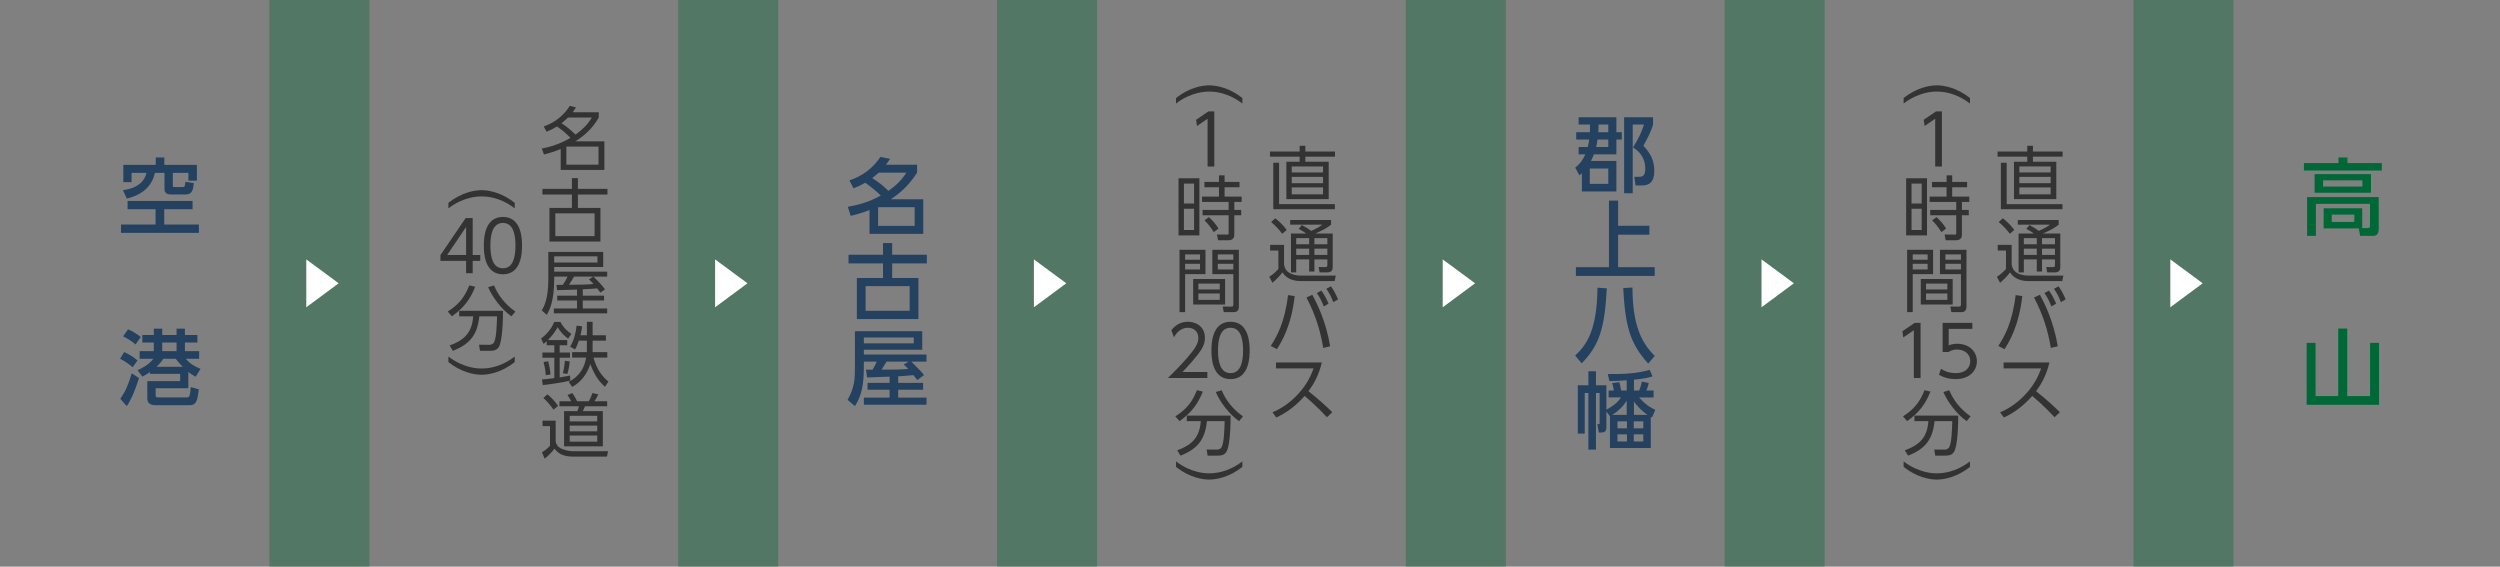 <?xml version="1.0" encoding="utf-8"?>
<!-- Generator: Adobe Illustrator 21.1.0, SVG Export Plug-In . SVG Version: 6.00 Build 0)  -->
<svg version="1.1" id="レイヤー_6" xmlns="http://www.w3.org/2000/svg" xmlns:xlink="http://www.w3.org/1999/xlink" x="0px"
	 y="0px" viewBox="0 0 750 170" enable-background="new 0 0 750 170" xml:space="preserve">
<rect x="0" y="0" width="750" height="170" fill="#808080" stroke="none"/>
<g>
	<rect x="80.82" y="-0.5" opacity="0.36" fill="#006837" width="30" height="171"/>
	<g>
		<g>
			<path fill="#FFFFFF" d="M91.885,77.819l9.715,7.166l-9.715,7.196V77.819z"/>
		</g>
	</g>
</g>
<g>
	<rect x="203.463" y="-0.5" opacity="0.36" fill="#006837" width="30" height="171"/>
	<g>
		<g>
			<path fill="#FFFFFF" d="M214.529,77.819l9.715,7.166l-9.715,7.196V77.819z"/>
		</g>
	</g>
</g>
<g>
	<rect x="517.386" y="-0.5" opacity="0.36" fill="#006837" width="30" height="171"/>
	<g>
		<g>
			<path fill="#FFFFFF" d="M528.452,77.819l9.715,7.166l-9.715,7.196V77.819z"/>
		</g>
	</g>
</g>
<g>
	<rect x="640.03" y="-0.5" opacity="0.36" fill="#006837" width="30" height="171"/>
	<g>
		<g>
			<path fill="#FFFFFF" d="M651.095,77.819l9.715,7.166l-9.715,7.196V77.819z"/>
		</g>
	</g>
</g>
<g>
	<g>
		<path fill="#244160" d="M57.77,60.289v2.475h-8.498v4.6h10.397v2.499H36.3v-2.499h10.372v-4.6h-8.397v-2.475H57.77z
			 M46.723,47.242h2.574v2.225h9.772v4.725h-2.55v-2.324h-4.674v3.648c0,0.425,0,0.6,0.4,0.6h2.399c0.749,0,0.825-0.05,0.975-1.574
			l2.55,0.4c-0.25,2.148-0.6,3.398-2.475,3.398h-4.475c-0.824,0-1.874-0.275-1.874-1.574v-4.898h-2.874
			c-0.7,3.299-3.074,6.447-8.424,7.697l-1.174-2.499c4.648-0.649,6.523-2.8,7.072-5.198h-4.473v2.773H37v-5.174h9.723V47.242z"/>
		<path fill="#244160" d="M37.25,105.617c1.149,0.5,2.749,1.424,3.998,2.523l-1.449,2.025c-1.549-1.35-2.999-2.15-3.773-2.525
			L37.25,105.617z M41.698,113.414c-1.649,5.199-2.874,7.273-3.674,8.424l-1.925-2.199c1.574-2.301,2.324-4.025,3.424-7.648
			L41.698,113.414z M38.424,98.793c1.1,0.475,2.449,1.225,3.799,2.299l-1.549,2.25c-1.175-1-1.899-1.475-3.749-2.449L38.424,98.793z
			 M41.273,111.064c1.4-0.648,3.424-1.674,4.725-3.424h-4.1v-2.299h4.249v-2.574h-3.449v-2.275h3.449v-1.898h2.524v1.898h4.299
			v-1.898h2.5v1.898h3.748v2.275h-3.748v2.574h4.273v2.299h-3.999c1.249,1.475,2.524,2.225,4.424,3.025l-1.475,2.348
			c-0.625-0.35-1.2-0.648-2.199-1.449v4.898h-9.798v2.15c0,0.301,0.075,0.6,0.6,0.6h8.648c0.824,0,1.024,0,1.299-3.074l2.375,0.625
			c-0.35,3.549-0.8,4.799-2.674,4.799H46.547c-1.274,0-2.35-0.551-2.35-1.975v-5.248h9.848v-2.176h-9.022v-0.549
			c-1.124,0.75-1.675,1.049-2.324,1.375L41.273,111.064z M48.996,107.641c-0.424,0.625-0.899,1.35-2.049,2.4h7.873
			c-0.8-0.775-1.35-1.451-2.1-2.4H48.996z M48.672,102.768v2.574h4.299v-2.574H48.672z"/>
	</g>
</g>
<g>
	<g>
		<path fill="#333333" d="M163.13,37.931c3.633-1.239,6.194-3.611,7.811-6.173l1.848,0.462c-0.314,0.504-0.482,0.776-0.986,1.47
			h7.831v1.574c-2.226,3.863-4.913,5.774-7.013,7.139h8.692v8.588h-13.102v-6.299c-1.154,0.482-2.33,0.966-5.018,1.658l-0.651-1.784
			c4.409-0.86,6.887-2.247,8.608-3.212c-1.47-1.533-3.002-2.688-4.052-3.423c-1.029,0.651-1.743,1.028-3.129,1.575L163.13,37.931z
			 M170.395,35.264c-1.008,0.967-1.638,1.471-1.932,1.701c1.701,1.154,2.583,1.869,4.199,3.422c1.848-1.385,3.423-2.708,4.893-5.123
			H170.395z M179.549,43.978h-9.637v5.417h9.637V43.978z"/>
		<path fill="#333333" d="M171.57,56.663V53.43h1.806v3.233h8.86v1.7h-8.86v4.011h6.761v10.078h-15.306V62.374h6.739v-4.011h-8.839
			v-1.7H171.57z M166.595,63.99v6.846h11.778V63.99H166.595z"/>
		<path fill="#333333" d="M173.104,86.88c-3.003,0.084-5.774,0.168-5.984,0.168l-0.188-1.574c0.356,0,1.428,0,1.89-0.021
			c0.146-0.189,0.902-1.176,1.428-2.478h-3.989v0.63c0,6.845-1.407,9.364-2.226,10.834l-1.512-1.302
			c0.714-1.239,1.974-3.423,1.974-9.554v-7.999h16.461v4.515h-14.697v1.406h15.894v1.47h-4.157c1.26,1.176,2.457,2.436,3.507,3.821
			l-1.386,0.986c-0.273-0.377-0.336-0.461-0.966-1.28c-0.945,0.084-2.394,0.231-4.325,0.294v1.91h6.383v1.428h-6.383v2.395h7.327
			v1.469h-15.999v-1.469h6.95v-2.395h-5.942v-1.428h5.942V86.88z M179.234,76.906h-12.976v1.849h12.976V76.906z M177.975,82.975
			H172.2c-0.23,0.44-0.546,1.008-1.512,2.456c4.409-0.041,5.145-0.041,7.37-0.23c-0.672-0.756-0.987-1.008-1.386-1.365
			L177.975,82.975z"/>
		<path fill="#333333" d="M170.164,102.022v1.554h-2.268v2.184h3.107v1.554h-3.107v5.921c2.016-0.336,2.624-0.483,3.128-0.588
			l0.063,1.532c-2.016,0.525-6.488,1.176-8.252,1.344l-0.252-1.68c0.672-0.062,1.575-0.125,3.717-0.398v-6.131h-3.569v-1.554h3.569
			v-2.184h-2.289v-1.196c-0.462,0.42-0.692,0.608-0.944,0.797l-0.735-1.658c1.659-1.154,3.255-3.129,3.927-4.934h1.89
			c0.86,1.784,2.246,2.939,3.275,3.59l-1.008,1.428c-1.239-0.902-2.352-2.1-3.129-3.443c-0.42,0.756-1.176,2.078-2.897,3.863
			H170.164z M163.739,112.562c-0.105-1.532-0.441-3.107-0.672-3.968l1.406-0.211c0.399,1.575,0.525,2.436,0.693,3.947
			L163.739,112.562z M168.862,111.954c0.42-1.555,0.588-3.423,0.608-3.738l1.47,0.231c-0.062,0.776-0.398,2.813-0.734,3.737
			L168.862,111.954z M176.063,96.542h1.722v4.031h3.989v1.617h-3.989v2.729c0,0.356-0.021,0.546-0.021,0.714h4.43v1.638h-4.157
			c0.945,3.423,2.478,5.522,4.493,7.202l-1.028,1.553c-0.798-0.692-2.855-2.498-4.409-6.823c-1.407,4.431-4.199,6.173-5.438,6.866
			l-1.05-1.512c3.779-1.975,4.787-4.809,5.249-7.286h-4.22v-1.638h4.409c0.021-0.21,0.021-0.378,0.021-0.714v-2.729h-2.414
			c-0.609,1.826-0.945,2.31-1.155,2.625l-1.47-0.819c1.113-1.659,1.785-4.388,1.953-6.319l1.658,0.23
			c-0.146,1.113-0.272,1.826-0.504,2.666h1.932V96.542z"/>
		<path fill="#333333" d="M166.699,126.192v6.277c0.147,0.672,0.546,1.701,1.911,2.205c1.364,0.504,2.288,0.693,3.359,0.693h10.435
			l-0.314,1.616h-10.12c-1.68,0-4.221-0.272-5.585-2.415c-0.693,0.967-2.016,2.268-2.981,3.045l-0.819-1.91
			c0.462-0.295,1.491-0.945,2.415-1.975v-5.879h-2.226v-1.658H166.699z M166.049,122.896c-0.756-1.133-1.953-2.54-3.023-3.506
			l1.196-1.092c0.588,0.482,1.806,1.47,3.213,3.465L166.049,122.896z M182.152,121.888h-6.655c-0.126,0.315-0.42,1.029-0.651,1.449
			h6.005v10.561h-11.632v-10.561h3.989c0.21-0.504,0.357-0.924,0.483-1.449h-5.858v-1.512h3.527
			c-0.294-0.588-0.734-1.344-1.112-1.868l1.448-0.588c0.735,0.966,1.239,2.058,1.428,2.456h3.507
			c0.566-0.965,1.028-2.204,1.112-2.477l1.743,0.42c-0.336,0.84-1.092,1.952-1.155,2.057h3.821V121.888z M179.171,124.743h-8.251
			v1.68h8.251V124.743z M179.171,127.683h-8.251v1.723h8.251V127.683z M179.171,130.665h-8.251v1.826h8.251V130.665z"/>
		<path fill="#333333" d="M134.521,60.85c3.842-3.045,7.685-3.801,9.952-3.801s6.109,0.756,9.952,3.801v1.658
			c-2.855-2.204-6.32-3.59-9.952-3.59c-0.84,0-5.271,0-9.952,3.59V60.85z"/>
		<path fill="#333333" d="M139.833,81.955V78.26h-7.706v-1.722l7.58-11.128h2.1v11.086h2.268v1.764h-2.268v3.695H139.833z
			 M134.143,76.496h5.69v-8.42L134.143,76.496z"/>
		<path fill="#333333" d="M145.147,73.683c0-1.659,0-8.608,5.731-8.608c5.732,0,5.732,6.949,5.732,8.608s0,8.608-5.732,8.608
			C145.147,82.291,145.147,75.362,145.147,73.683z M154.638,73.683c0-2.751-0.42-6.803-3.759-6.803
			c-3.296,0-3.758,3.947-3.758,6.803c0,2.96,0.504,6.803,3.758,6.803C154.176,80.485,154.638,76.518,154.638,73.683z"/>
		<path fill="#333333" d="M134.332,93.464c3.465-2.246,5.019-4.304,6.467-7.852l1.764,0.42c-1.47,3.652-3.296,6.235-6.991,8.859
			L134.332,93.464z M144.012,105.243l-0.315-1.826l3.107,0.021c0.924,0,1.281-0.546,1.386-0.714c0.714-1.26,0.84-4.829,0.924-7.832
			h-5.312c-0.567,5.334-2.604,8.273-7.937,10.352l-0.987-1.596c4.263-1.533,6.74-3.758,7.076-8.756h-4.199v-1.658h13.144
			c0,6.467-0.609,9.553-1.134,10.645c-0.588,1.176-1.596,1.365-2.771,1.365H144.012z M148.211,85.633
			c1.112,2.667,3.086,5.522,6.403,7.831l-1.176,1.428c-2.813-1.889-5.753-5.773-6.991-8.734L148.211,85.633z"/>
		<path fill="#333333" d="M134.521,106.968c4.682,3.591,9.112,3.591,9.952,3.591c3.632,0,7.097-1.386,9.952-3.591v1.659
			c-3.843,3.044-7.685,3.8-9.952,3.8s-6.11-0.756-9.952-3.8V106.968z"/>
	</g>
</g>
<g>
	<g>
		<path fill="#244160" d="M254.832,54.116c4.024-1.375,6.949-3.574,9.299-7.048l2.898,0.6c-0.6,0.875-0.824,1.199-1.25,1.749h9.348
			v2.374c-2.873,4.5-5.773,6.549-7.897,7.998h9.747v10.373h-16.121v-7.148c-1.898,0.725-3.299,1.175-5.648,1.75l-0.875-2.725
			c5.225-0.9,7.998-2.35,9.898-3.374c-1.699-1.649-2.75-2.475-4.674-3.849c-1.176,0.674-1.949,1.074-3.524,1.674L254.832,54.116z
			 M263.605,51.791c-0.55,0.5-1.1,1-1.949,1.625c2.074,1.35,3.224,2.225,4.873,3.85c2.15-1.55,3.75-2.949,5.398-5.475H263.605z
			 M274.402,62.164H263.43v5.599h10.973V62.164z"/>
		<path fill="#244160" d="M264.904,76.418v-3.5h2.75v3.5h10.397v2.6h-10.397v4.373h7.873v12.322h-18.471V83.391h7.848v-4.373
			h-10.347v-2.6H264.904z M259.682,85.84v7.398h13.221V85.84H259.682z"/>
		<path fill="#244160" d="M266.879,112.99c-5.548,0.199-6.148,0.225-6.748,0.25l-0.35-2.35c0.275,0,1.625,0,1.975,0.025
			c0.75-1.25,0.875-1.475,1.25-2.426h-3.85v1.201c0,6.148-0.675,8.848-2.674,12.146l-2.199-1.875
			c2.199-3.949,2.199-6.473,2.199-10.348V99.367h20.195v5.549h-17.521v1.451h18.795v2.123h-4.549c2.574,2.574,3,3,3.8,4.025
			l-2.024,1.523c-0.325-0.449-0.625-0.875-1.15-1.5c-1.25,0.15-3.248,0.275-4.573,0.352v1.973h7.474v2.051h-7.474v2.375h8.497v2.123
			h-18.795v-2.123h7.723v-2.375h-6.623v-2.051h6.623V112.99z M259.156,101.242v1.75h14.972v-1.75H259.156z M272.553,108.49h-6.598
			c-0.926,1.525-1.025,1.699-1.5,2.4c3.424,0,5.498,0,8.023-0.201c-0.6-0.648-0.926-0.949-1.375-1.324L272.553,108.49z"/>
	</g>
</g>
<g>
	<g>
		<path fill="#244160" d="M484.912,48.277v9.172h-10.347v-5.498c-0.2,0.175-0.351,0.3-0.75,0.675l-1.249-2.35
			c1.398-1.05,2.349-2.399,3.023-3.974h-2v-2.199h2.75c0.225-0.851,0.35-1.725,0.425-2.25h-3.899v-2.199h4.1
			c0.05-1.1,0.05-2.025,0.05-2.3h-3.425V35.18h11.322v4.475h1.625v2.199h-1.625v4.449h-6.723c-0.25,0.625-0.425,1.049-0.9,1.975
			H484.912z M482.488,50.551h-5.549v4.6h5.549V50.551z M479.264,41.854c-0.174,1.225-0.274,1.649-0.424,2.25h3.648v-2.25H479.264z
			 M479.564,37.354v0.375c0,0.95-0.051,1.425-0.075,1.925h2.999v-2.3H479.564z M495.91,37.479c-0.525,1.725-1.65,4.024-2.899,6.249
			c1.975,2.074,3.274,4.248,3.274,7.498c0,4.424-2.549,4.424-4.273,4.424h-1.35l-0.375-2.6h1.424c0.825,0,1.875-0.125,1.875-2.375
			c0-4.074-2.675-5.799-3.674-6.447c1.574-2.551,2.424-4.225,3.299-6.874h-3.399v20.62h-2.574V35.18h8.673V37.479z"/>
		<path fill="#244160" d="M485.438,60.181v7.548h9.373v2.675h-9.373v9.747h10.973v2.625h-23.645V80.15h9.923v-19.97H485.438z"/>
		<path fill="#244160" d="M482.039,86.504c-0.625,12.123-2.3,17.121-7.523,22.494l-1.975-2.324
			c3.523-3.299,6.573-7.646,6.698-20.369L482.039,86.504z M494.461,109.074c-5.523-6.1-6.874-11.297-7.498-22.645l2.773-0.176
			c0.051,10.523,2.275,16.223,6.699,20.521L494.461,109.074z"/>
		<path fill="#244160" d="M495.235,134.398h-12.247v-9.521l-1.074-1.4v4.549c0,0.75,0,1.725-1.5,1.725h-0.775l-0.449-2.5
			c0.649,0,0.699,0,0.699-0.424v-8.924h-1.1v16.971h-2.274v-16.971h-1.1v12.172h-2.074v-14.496h3.174v-4.199h2.274v4.199h3.125
			v7.324c1.624-0.9,3.148-1.824,4.398-3.674h-3.725v-2.076h1.575c-0.125-0.949-0.325-1.6-0.524-2.248l2.174-0.225
			c0.15,0.6,0.3,1.023,0.525,2.473h1.674v-3.074c-2.648,0.227-3.799,0.227-5.198,0.227l-0.476-2.1
			c4.799,0.049,8.623-0.125,12.572-1.25l0.85,1.975c-1.274,0.375-2.225,0.625-5.573,0.975v3.248h1.575
			c0.375-0.898,0.624-1.725,0.799-2.699l2.074,0.451c-0.074,0.375-0.225,1.023-0.699,2.248h2.149v2.076h-4.349
			c1.949,2.225,3.499,3.098,4.849,3.723l-0.975,2.301c-0.175-0.076-0.175-0.076-0.375-0.201V134.398z M488.012,124.451v-4.248
			c-1.25,1.949-2.475,3.049-4.324,4.248H488.012z M488.087,126.4h-2.849v2.1h2.849V126.4z M488.087,130.301h-2.849v2.148h2.849
			V130.301z M492.986,126.4h-2.85v2.1h2.85V126.4z M492.986,130.301h-2.85v2.148h2.85V130.301z M494.235,124.451
			c-0.374-0.25-2.175-1.449-4.049-3.975v3.975H494.235z"/>
	</g>
</g>
<g>
	<g>
		<path fill="#333333" d="M618.782,46.991h-8.902v1.532h7.013v11.213h-12.703V48.523h3.989v-1.532h-8.902v-1.532h8.902v-1.723h1.701
			v1.723h8.902V46.991z M618.74,62.76h-18.477V48.818h1.742v12.43h16.734V62.76z M615.191,49.931h-9.385v1.806h9.385V49.931z
			 M615.191,53.059h-9.385v1.891h9.385V53.059z M615.191,56.229h-9.385v2.079h9.385V56.229z"/>
		<path fill="#333333" d="M603.497,73.471v5.879c0.126,0.672,0.336,1.742,1.574,2.498c1.176,0.736,2.939,0.84,3.255,0.84h10.687
			l-0.336,1.639h-10.036c-1.722,0-4.199-0.357-5.627-2.604c-0.818,1.113-2.036,2.309-3.002,3.107l-0.945-1.807
			c0.84-0.523,1.533-1.049,2.729-2.33V75.15h-2.478v-1.68H603.497z M602.951,70.133c-0.84-1.134-2.037-2.457-3.339-3.527
			l1.239-1.113c1.092,0.84,2.204,1.827,3.443,3.486L602.951,70.133z M618.089,70.07v10.035c0,0.672-0.146,1.617-1.638,1.617h-2.288
			l-0.294-1.617l2.036,0.021c0.357,0,0.588-0.062,0.588-0.631v-1.679h-3.884v3.653h-1.575v-3.653h-3.884v3.905h-1.575V70.07h4.599
			c-0.756-0.547-1.428-0.987-2.268-1.407l0.924-1.134c0.798,0.42,1.7,0.924,2.813,1.742c1.974-0.86,2.729-1.406,3.338-1.868h-9.637
			v-1.407h12.262v1.407c-1.113,0.882-2.079,1.491-4.745,2.667H618.089z M611.034,71.435h-3.884v1.848h3.884V71.435z M611.034,74.605
			h-3.884v1.868h3.884V74.605z M616.493,71.435h-3.884v1.848h3.884V71.435z M616.493,74.605h-3.884v1.868h3.884V74.605z"/>
		<path fill="#333333" d="M606.688,88.824c-1.029,9.07-3.947,13.73-5.333,15.936l-1.848-0.986c1.742-2.709,4.178-6.803,5.186-15.244
			L606.688,88.824z M615.255,104.381c-0.819-4.955-2.247-9.826-5.039-15.117l1.764-0.84c1.344,2.479,4.115,7.979,5.354,15.453
			L615.255,104.381z M614.667,87.164c0.566,0.756,1.28,1.828,2.184,3.928l-1.428,0.84c-0.672-1.701-1.113-2.562-2.079-4.012
			L614.667,87.164z M617.543,85.885c0.861,1.154,1.407,2.203,2.163,3.926l-1.428,0.84c-0.63-1.658-1.113-2.562-2.079-4.01
			L617.543,85.885z"/>
		<path fill="#333333" d="M614.835,108.732c-0.987,4.178-2.667,6.803-4.011,8.629c3.633,2.898,5.564,4.746,7.139,6.299l-1.596,1.512
			c-2.96-3.232-6.025-5.816-6.697-6.383c-1.029,1.135-3.927,4.389-8.504,6.467l-1.134-1.553c1.743-0.756,4.767-2.248,7.853-5.67
			c2.625-2.918,3.695-5.416,4.473-7.516h-11.275v-1.785H614.835z"/>
		<path fill="#333333" d="M571.088,29.401c3.842-3.044,7.685-3.8,9.952-3.8s6.109,0.756,9.952,3.8v1.659
			c-2.855-2.205-6.32-3.591-9.952-3.591c-0.84,0-5.271,0-9.952,3.591V29.401z"/>
		<path fill="#333333" d="M580.809,33.415h1.764V49.96h-2.016V35.619l-3.17,2.184l-0.273-1.868L580.809,33.415z"/>
		<path fill="#333333" d="M578.101,53.471v17.154h-6.257V53.471H578.101z M576.505,55.088h-3.045v5.983h3.045V55.088z
			 M576.505,62.625h-3.045v6.383h3.045V62.625z M588.577,70.31c0,0.44,0,1.764-1.742,1.764h-3.129l-0.336-1.722l2.981,0.021
			c0.357,0,0.525-0.021,0.525-0.42v-5.375h-7.811v-1.596h7.811v-2.395h-7.979v-1.616h5.081V56.18h-4.367v-1.596h4.367v-1.975h1.68
			v1.975h4.472v1.596h-4.472v2.792h5.123v1.616h-2.205v2.395h2.058v1.596h-2.058V70.31z M582.404,69.638
			c-1.092-1.743-1.532-2.247-2.771-3.527l1.302-0.966c1.134,0.986,2.1,2.1,2.897,3.422L582.404,69.638z"/>
		<path fill="#333333" d="M579.927,74.934v7.307h-6.109v11.4h-1.68V74.934H579.927z M578.289,76.319h-4.472v1.596h4.472V76.319z
			 M578.289,79.133h-4.472v1.701h4.472V79.133z M585.806,91.352h-9.574v-7.662h9.574V91.352z M584.21,85.074h-6.403v1.764h6.403
			V85.074z M584.21,88.035h-6.403v1.932h6.403V88.035z M589.942,91.898c0,0.42,0,1.742-1.47,1.742h-3.065l-0.315-1.68l2.583,0.021
			c0.378,0,0.608-0.062,0.608-0.588V82.24h-6.299v-7.307h7.958V91.898z M588.283,76.319h-4.661v1.596h4.661V76.319z M588.283,79.133
			h-4.661v1.701h4.661V79.133z"/>
		<path fill="#333333" d="M574.404,96.857h1.764v16.545h-2.016v-14.34l-3.17,2.184l-0.273-1.869L574.404,96.857z"/>
		<path fill="#333333" d="M591.708,98.664h-7.097v4.955c0.546-0.211,1.196-0.484,2.562-0.484c3.863,0,5.899,2.584,5.899,5.25
			c0,2.561-1.932,5.354-6.425,5.354c-1.826,0-3.38-0.398-4.955-1.301l0.609-1.807c1.26,0.883,2.771,1.303,4.325,1.303
			c3.59,0,4.451-2.184,4.451-3.592c0-2.162-1.722-3.484-3.989-3.484c-1.407,0-2.184,0.525-2.499,0.734h-1.806v-8.734h8.924V98.664z"
			/>
		<path fill="#333333" d="M570.898,124.912c3.465-2.246,5.019-4.305,6.467-7.854l1.764,0.42c-1.47,3.654-3.296,6.236-6.991,8.861
			L570.898,124.912z M580.578,136.691l-0.315-1.828l3.107,0.021c0.924,0,1.281-0.545,1.386-0.713c0.714-1.26,0.84-4.83,0.924-7.832
			h-5.312c-0.567,5.332-2.604,8.271-7.937,10.352l-0.987-1.596c4.263-1.533,6.74-3.76,7.076-8.756h-4.199v-1.658h13.144
			c0,6.467-0.609,9.553-1.134,10.645c-0.588,1.176-1.596,1.365-2.771,1.365H580.578z M584.777,117.08
			c1.112,2.666,3.086,5.521,6.403,7.832l-1.176,1.428c-2.813-1.891-5.753-5.773-6.991-8.734L584.777,117.08z"/>
		<path fill="#333333" d="M571.088,138.416c4.682,3.59,9.112,3.59,9.952,3.59c3.632,0,7.097-1.385,9.952-3.59v1.658
			c-3.843,3.045-7.685,3.801-9.952,3.801s-6.11-0.756-9.952-3.801V138.416z"/>
	</g>
</g>
<g>
	<rect x="299.103" y="-0.5" opacity="0.36" fill="#006837" width="30" height="171"/>
	<g>
		<g>
			<path fill="#FFFFFF" d="M310.169,77.819l9.715,7.166l-9.715,7.196V77.819z"/>
		</g>
	</g>
</g>
<g>
	<rect x="421.746" y="-0.5" opacity="0.36" fill="#006837" width="30" height="171"/>
	<g>
		<g>
			<path fill="#FFFFFF" d="M432.812,77.819l9.715,7.166l-9.715,7.196V77.819z"/>
		</g>
	</g>
</g>
<g>
	<g>
		<path fill="#333333" d="M400.499,46.991h-8.902v1.532h7.013v11.213h-12.703V48.523h3.989v-1.532h-8.902v-1.532h8.902v-1.723h1.701
			v1.723h8.902V46.991z M400.457,62.76H381.98V48.818h1.742v12.43h16.734V62.76z M396.908,49.931h-9.385v1.806h9.385V49.931z
			 M396.908,53.059h-9.385v1.891h9.385V53.059z M396.908,56.229h-9.385v2.079h9.385V56.229z"/>
		<path fill="#333333" d="M385.214,73.471v5.879c0.126,0.672,0.336,1.742,1.574,2.498c1.176,0.736,2.939,0.84,3.255,0.84h10.687
			l-0.336,1.639h-10.036c-1.722,0-4.199-0.357-5.627-2.604c-0.818,1.113-2.036,2.309-3.002,3.107l-0.945-1.807
			c0.84-0.523,1.533-1.049,2.729-2.33V75.15h-2.478v-1.68H385.214z M384.668,70.133c-0.84-1.134-2.037-2.457-3.339-3.527
			l1.239-1.113c1.092,0.84,2.204,1.827,3.443,3.486L384.668,70.133z M399.806,70.07v10.035c0,0.672-0.146,1.617-1.638,1.617h-2.288
			l-0.294-1.617l2.036,0.021c0.357,0,0.588-0.062,0.588-0.631v-1.679h-3.884v3.653h-1.575v-3.653h-3.884v3.905h-1.575V70.07h4.599
			c-0.756-0.547-1.428-0.987-2.268-1.407l0.924-1.134c0.798,0.42,1.7,0.924,2.813,1.742c1.974-0.86,2.729-1.406,3.338-1.868h-9.637
			v-1.407h12.262v1.407c-1.113,0.882-2.079,1.491-4.745,2.667H399.806z M392.751,71.435h-3.884v1.848h3.884V71.435z M392.751,74.605
			h-3.884v1.868h3.884V74.605z M398.21,71.435h-3.884v1.848h3.884V71.435z M398.21,74.605h-3.884v1.868h3.884V74.605z"/>
		<path fill="#333333" d="M388.405,88.824c-1.029,9.07-3.947,13.73-5.333,15.936l-1.848-0.986c1.742-2.709,4.178-6.803,5.186-15.244
			L388.405,88.824z M396.972,104.381c-0.819-4.955-2.247-9.826-5.039-15.117l1.764-0.84c1.344,2.479,4.115,7.979,5.354,15.453
			L396.972,104.381z M396.384,87.164c0.566,0.756,1.28,1.828,2.184,3.928l-1.428,0.84c-0.672-1.701-1.113-2.562-2.079-4.012
			L396.384,87.164z M399.26,85.885c0.861,1.154,1.407,2.203,2.163,3.926l-1.428,0.84c-0.63-1.658-1.113-2.562-2.079-4.01
			L399.26,85.885z"/>
		<path fill="#333333" d="M396.552,108.732c-0.987,4.178-2.667,6.803-4.011,8.629c3.633,2.898,5.564,4.746,7.139,6.299l-1.596,1.512
			c-2.96-3.232-6.025-5.816-6.697-6.383c-1.029,1.135-3.927,4.389-8.504,6.467l-1.134-1.553c1.743-0.756,4.767-2.248,7.853-5.67
			c2.625-2.918,3.695-5.416,4.473-7.516h-11.275v-1.785H396.552z"/>
		<path fill="#333333" d="M352.805,29.401c3.842-3.044,7.685-3.8,9.952-3.8s6.109,0.756,9.952,3.8v1.659
			c-2.855-2.205-6.32-3.591-9.952-3.591c-0.84,0-5.271,0-9.952,3.591V29.401z"/>
		<path fill="#333333" d="M362.525,33.415h1.764V49.96h-2.016V35.619l-3.17,2.184l-0.273-1.868L362.525,33.415z"/>
		<path fill="#333333" d="M359.817,53.471v17.154h-6.257V53.471H359.817z M358.222,55.088h-3.045v5.983h3.045V55.088z
			 M358.222,62.625h-3.045v6.383h3.045V62.625z M370.294,70.31c0,0.44,0,1.764-1.742,1.764h-3.129l-0.336-1.722l2.981,0.021
			c0.357,0,0.525-0.021,0.525-0.42v-5.375h-7.811v-1.596h7.811v-2.395h-7.979v-1.616h5.081V56.18h-4.367v-1.596h4.367v-1.975h1.68
			v1.975h4.472v1.596h-4.472v2.792h5.123v1.616h-2.205v2.395h2.058v1.596h-2.058V70.31z M364.121,69.638
			c-1.092-1.743-1.532-2.247-2.771-3.527l1.302-0.966c1.134,0.986,2.1,2.1,2.897,3.422L364.121,69.638z"/>
		<path fill="#333333" d="M361.644,74.934v7.307h-6.109v11.4h-1.68V74.934H361.644z M360.006,76.319h-4.472v1.596h4.472V76.319z
			 M360.006,79.133h-4.472v1.701h4.472V79.133z M367.522,91.352h-9.574v-7.662h9.574V91.352z M365.927,85.074h-6.403v1.764h6.403
			V85.074z M365.927,88.035h-6.403v1.932h6.403V88.035z M371.659,91.898c0,0.42,0,1.742-1.47,1.742h-3.065l-0.315-1.68l2.583,0.021
			c0.378,0,0.608-0.062,0.608-0.588V82.24h-6.299v-7.307h7.958V91.898z M370,76.319h-4.661v1.596H370V76.319z M370,79.133h-4.661
			v1.701H370V79.133z"/>
		<path fill="#333333" d="M362.21,111.598v1.805h-11.842c1.323-1.301,3.569-3.484,5.774-6.047c2.52-2.918,3.359-4.305,3.359-6.004
			c0-1.996-1.491-3.023-3.107-3.023c-2.604,0-3.821,2.184-4.199,2.855l-0.798-2.1c1.238-1.639,2.96-2.562,4.997-2.562
			c2.1,0,5.081,1.197,5.081,4.809c0,1.596-0.483,2.918-2.163,5.08c-0.882,1.135-2.226,2.752-4.577,5.188H362.21z"/>
		<path fill="#333333" d="M363.431,105.131c0-1.66,0-8.609,5.731-8.609c5.732,0,5.732,6.949,5.732,8.609
			c0,1.658,0,8.607-5.732,8.607C363.431,113.738,363.431,106.811,363.431,105.131z M372.921,105.131c0-2.752-0.42-6.803-3.759-6.803
			c-3.296,0-3.758,3.947-3.758,6.803c0,2.959,0.504,6.803,3.758,6.803C372.459,111.934,372.921,107.965,372.921,105.131z"/>
		<path fill="#333333" d="M352.615,124.912c3.465-2.246,5.019-4.305,6.467-7.854l1.764,0.42c-1.47,3.654-3.296,6.236-6.991,8.861
			L352.615,124.912z M362.295,136.691l-0.315-1.828l3.107,0.021c0.924,0,1.281-0.545,1.386-0.713c0.714-1.26,0.84-4.83,0.924-7.832
			h-5.312c-0.567,5.332-2.604,8.271-7.937,10.352l-0.987-1.596c4.263-1.533,6.74-3.76,7.076-8.756h-4.199v-1.658h13.144
			c0,6.467-0.609,9.553-1.134,10.645c-0.588,1.176-1.596,1.365-2.771,1.365H362.295z M366.494,117.08
			c1.112,2.666,3.086,5.521,6.403,7.832l-1.176,1.428c-2.813-1.891-5.753-5.773-6.991-8.734L366.494,117.08z"/>
		<path fill="#333333" d="M352.805,138.416c4.682,3.59,9.112,3.59,9.952,3.59c3.632,0,7.097-1.385,9.952-3.59v1.658
			c-3.843,3.045-7.685,3.801-9.952,3.801s-6.11-0.756-9.952-3.801V138.416z"/>
	</g>
</g>
<g>
	<path fill="#006837" d="M714.544,51.166h-23.37v-2.248h10.373v-1.676h2.699v1.676h10.298V51.166z M697.098,68.513v-6.024h11.572
		v5.924h1.725c0.4,0,0.6-0.149,0.6-0.649v-6.599h-16.221v9.598h-2.649V59.115h21.495v9.598c0,1.999-1.324,2.049-1.525,2.049h-4.049
		l-0.399-2.249H697.098z M711.295,57.814h-16.922v-5.572h16.922V57.814z M708.721,54.091h-11.798v1.874h11.798V54.091z
		 M706.296,64.389h-6.773v2.199h6.773V64.389z"/>
	<path fill="#006837" d="M704.172,98.568v20.244h6.848v-15.945h2.699v18.57h-21.72v-18.57h2.675v15.945h6.798V98.568H704.172z"/>
</g>
</svg>
